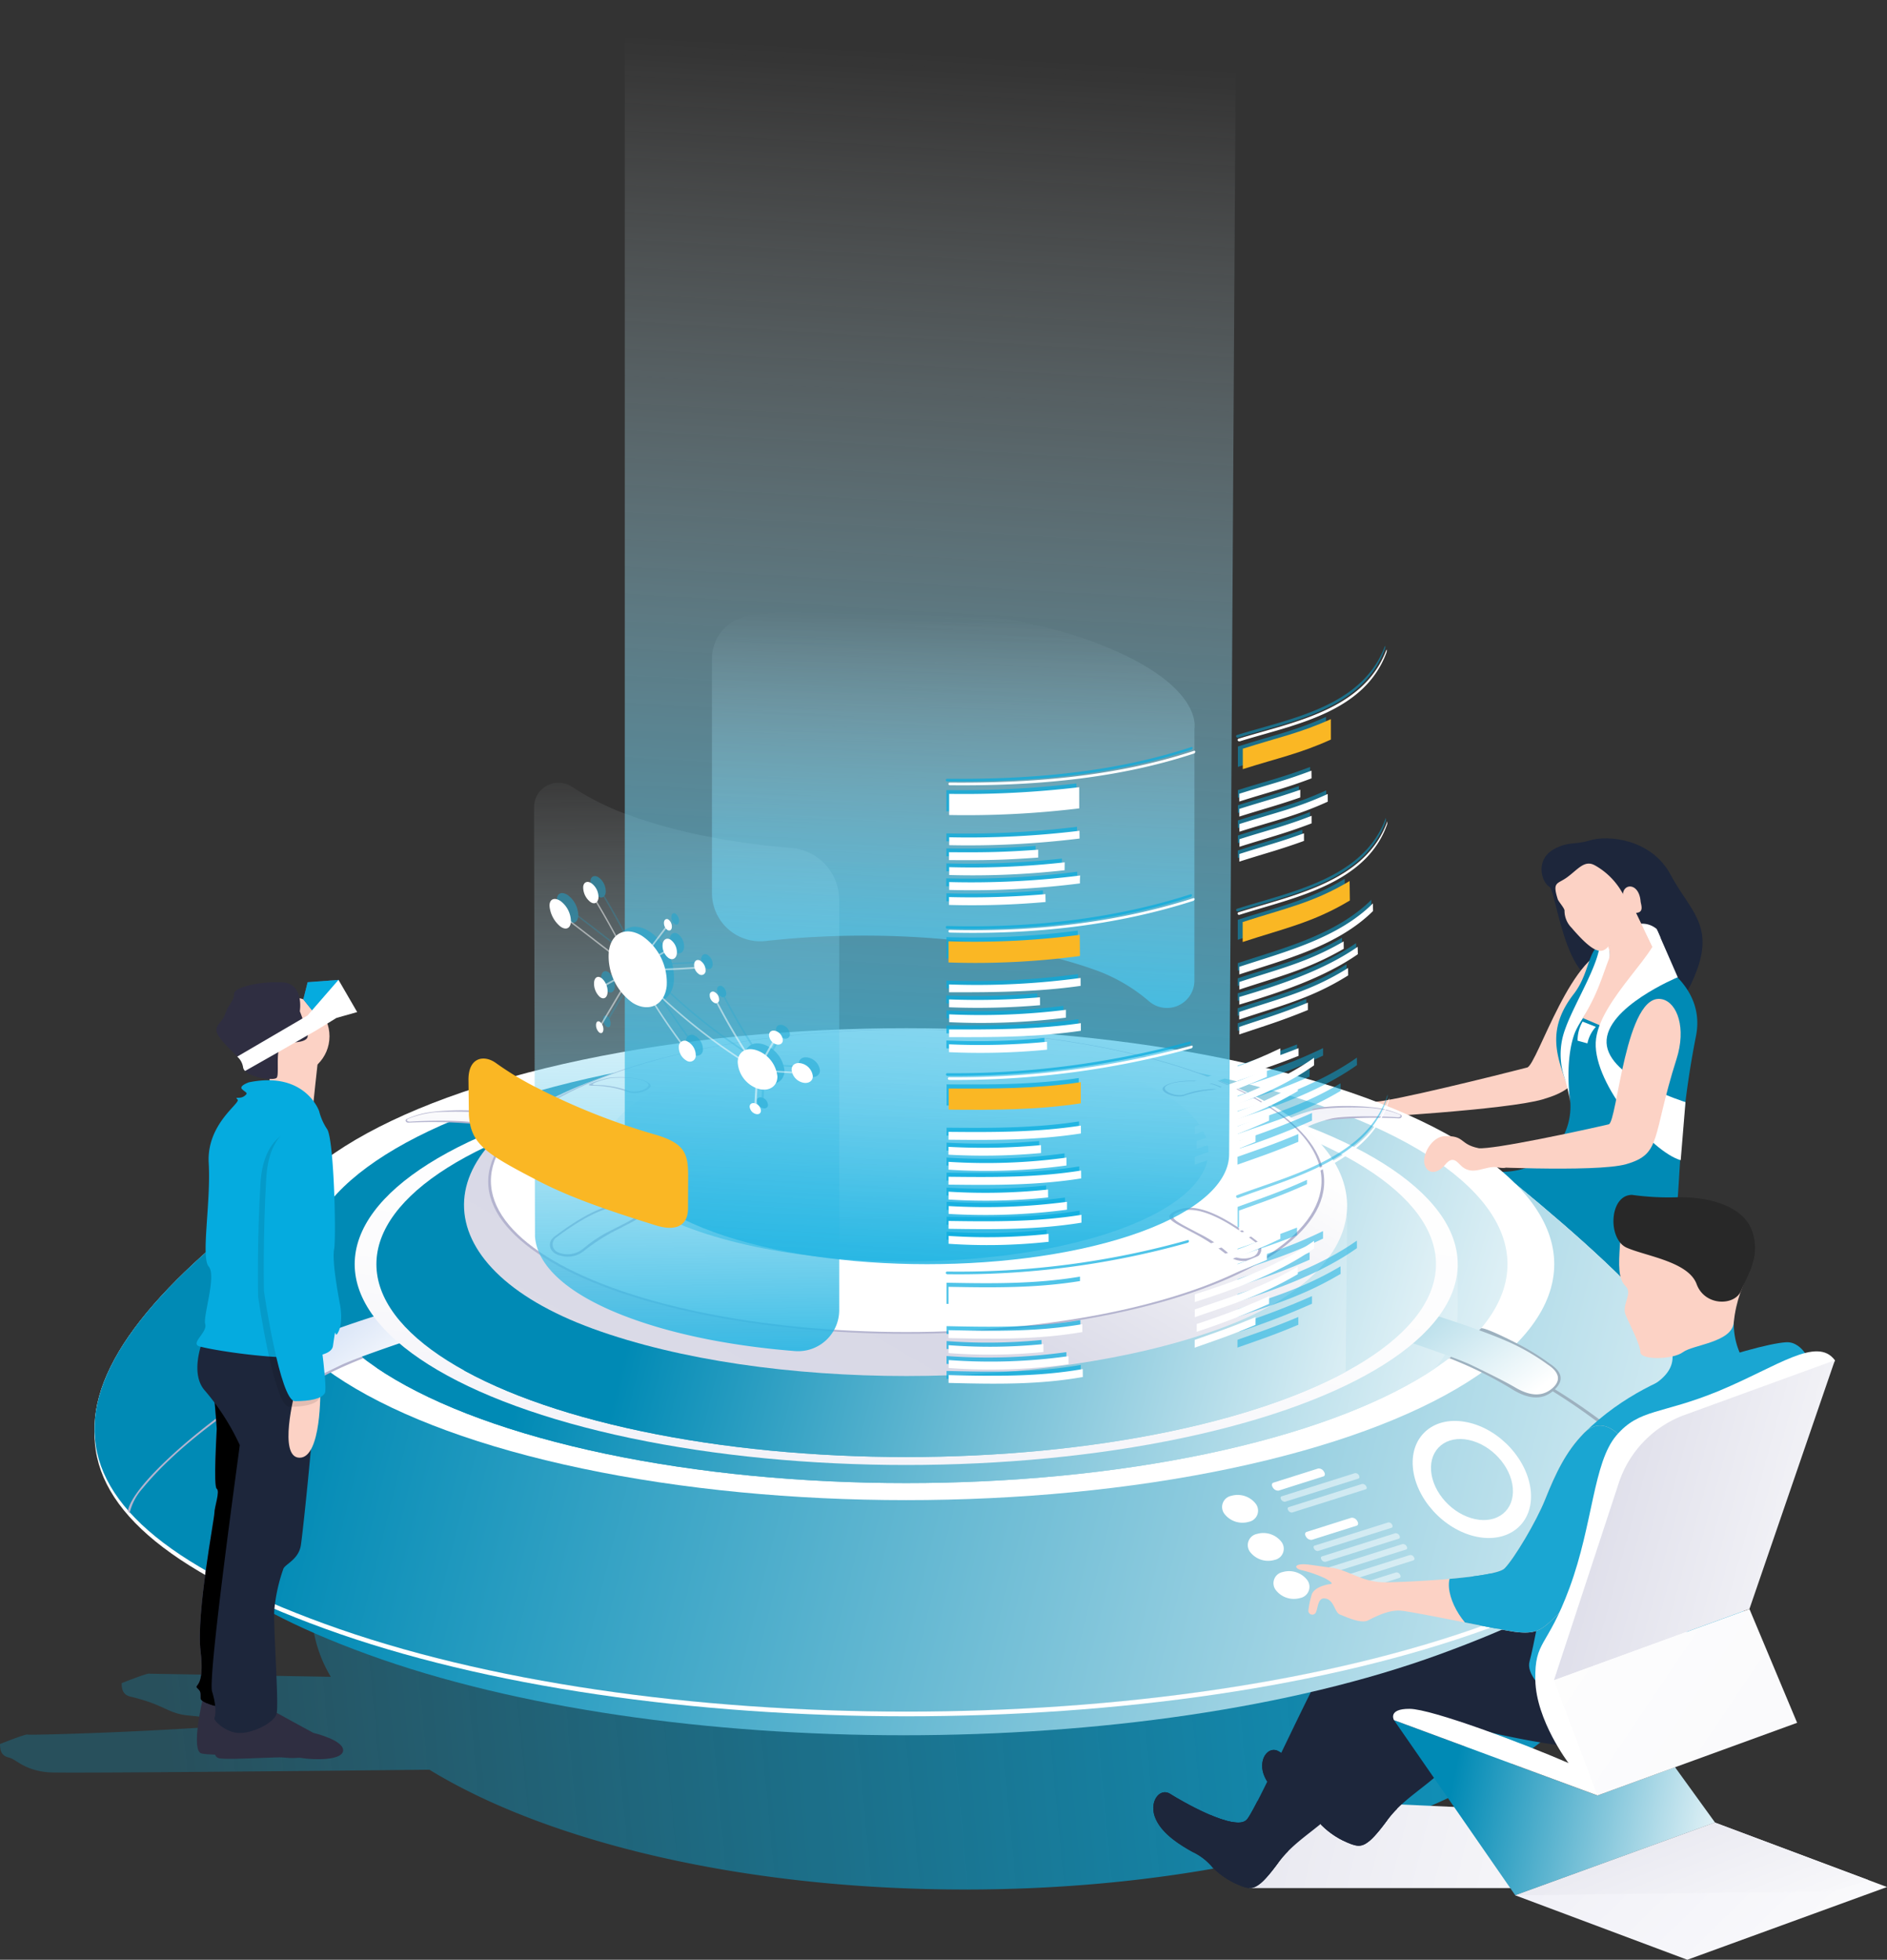 <svg xmlns="http://www.w3.org/2000/svg" xmlns:xlink="http://www.w3.org/1999/xlink" width="358.12" height="371.826" viewBox="0 0 358.12 371.826">
  <rect x="0" y="0" width="358.12" height="371.826" fill="#333333" stroke="none"/>
  <defs>
    <linearGradient id="linear-gradient" x1="0.154" y1="0.625" x2="1.101" y2="0.726" gradientUnits="objectBoundingBox">
      <stop offset="0" stop-color="#008ab5"/>
      <stop offset="1" stop-color="#fff"/>
    </linearGradient>
    <linearGradient id="linear-gradient-3" x1="1.265" y1="0.608" x2="0.096" y2="0.647" gradientUnits="objectBoundingBox">
      <stop offset="0" stop-color="#3572d4"/>
      <stop offset="0" stop-color="#05abdf"/>
      <stop offset="1" stop-color="#05abdf" stop-opacity="0.239"/>
    </linearGradient>
    <linearGradient id="linear-gradient-4" x1="1.753" y1="0.625" x2="-3.267" y2="0.238" gradientUnits="objectBoundingBox">
      <stop offset="0" stop-color="#fff"/>
      <stop offset="0.31" stop-color="#ebebf2"/>
      <stop offset="0.96" stop-color="#b8b8d1"/>
      <stop offset="1" stop-color="#b4b4cf"/>
    </linearGradient>
    <linearGradient id="linear-gradient-5" x1="0.105" y1="0.347" x2="0.807" y2="0.66" gradientUnits="objectBoundingBox">
      <stop offset="0" stop-color="#79d0f1"/>
      <stop offset="0.16" stop-color="#75b4f1"/>
      <stop offset="0.39" stop-color="#7195f0"/>
      <stop offset="0.61" stop-color="#6e7ef0"/>
      <stop offset="0.82" stop-color="#6d71f0"/>
      <stop offset="1" stop-color="#6c6cf0"/>
    </linearGradient>
    <linearGradient id="linear-gradient-6" x1="0.047" y1="0.441" x2="1.129" y2="0.581" xlink:href="#linear-gradient-5"/>
    <clipPath id="clip-path">
      <path id="Path_7679" data-name="Path 7679" d="M392.379,393.971c-11.414,4.588-23.614-2.246-26.767-3.313s-4.315,7.556-9.946,14.855-10.949,8.96-14.759,14.117-4.861,5.2-6.8,4.532a15.794,15.794,0,0,1-5.7-3.65,10.988,10.988,0,0,0-3.81-2.928c-2.166-1.219-5.615-3.273-6.93-6.176-1.476-3.208.69-6.1,2.727-4.813s12.489,7.379,14.6,4.813,13.6-28.491,16.147-31.395,5.294-6.954,9.625-6.369,30.905,2.679,34.876,2.679S392.379,393.971,392.379,393.971Z" transform="translate(-317.184 -373.589)" fill="#1d263b"/>
    </clipPath>
    <linearGradient id="linear-gradient-7" x1="1.335" y1="0.814" x2="-0.492" y2="0.126" gradientUnits="objectBoundingBox">
      <stop offset="0" stop-color="#fefefe"/>
      <stop offset="0.94" stop-color="#ececf5"/>
    </linearGradient>
    <clipPath id="clip-path-2">
      <path id="Path_7684" data-name="Path 7684" d="M385.733,406.813c-11.414,4.588-42.769-5.053-45.921-6.12s-4.307,7.556-9.946,14.855-10.949,8.96-14.719,14.093-4.869,5.2-6.8,4.532a15.9,15.9,0,0,1-5.7-3.65,11.014,11.014,0,0,0-3.818-2.928c-2.166-1.219-5.615-3.273-6.922-6.176-1.476-3.208.69-6.1,2.727-4.813s12.481,7.379,14.582,4.813,13.636-28.5,16.147-31.4,5.31-6.946,9.625-6.361,46.819.586,50.774.586-.048,22.572-.048,22.572Z" transform="translate(-291.424 -383.599)" fill="#1d263b"/>
    </clipPath>
    <linearGradient id="linear-gradient-10" x1="0.777" y1="0.622" x2="0.034" y2="0.313" gradientUnits="objectBoundingBox">
      <stop offset="0" stop-color="#ececf5"/>
      <stop offset="0.11" stop-color="#f2f2f8"/>
      <stop offset="0.38" stop-color="#fcfcfd"/>
      <stop offset="0.73" stop-color="#fff"/>
      <stop offset="0.86" stop-color="#fafafd"/>
      <stop offset="0.99" stop-color="#ededf5"/>
      <stop offset="1" stop-color="#ececf5"/>
    </linearGradient>
    <radialGradient id="radial-gradient" cx="0.69" cy="-2.081" r="3.28" gradientTransform="translate(0.293) scale(0.415 1)" gradientUnits="objectBoundingBox">
      <stop offset="0.81" stop-color="#fff"/>
      <stop offset="0.89" stop-color="#fdfdfe"/>
      <stop offset="0.92" stop-color="#f6f6f9"/>
      <stop offset="0.94" stop-color="#ebebf2"/>
      <stop offset="0.96" stop-color="#dadae7"/>
      <stop offset="0.97" stop-color="#c4c4d9"/>
      <stop offset="0.98" stop-color="#b4b4cf"/>
    </radialGradient>
    <clipPath id="clip-path-3">
      <ellipse id="Ellipse_327" data-name="Ellipse 327" cx="114.117" cy="41.533" rx="114.117" ry="41.533" fill="url(#linear-gradient)"/>
    </clipPath>
    <linearGradient id="linear-gradient-14" x1="-2.422" y1="-0.922" x2="0.692" y2="1.161" gradientUnits="objectBoundingBox">
      <stop offset="0" stop-color="#3572d4"/>
      <stop offset="1" stop-color="#fff"/>
    </linearGradient>
    <linearGradient id="linear-gradient-15" x1="-0.724" y1="7.236" x2="3.309" y2="-14.973" xlink:href="#linear-gradient-10"/>
    <linearGradient id="linear-gradient-16" x1="-3.195" y1="20.932" x2="0.84" y2="-1.384" xlink:href="#linear-gradient-10"/>
    <linearGradient id="linear-gradient-17" x1="-2.422" y1="-0.922" x2="0.692" y2="1.161" xlink:href="#linear-gradient"/>
    <linearGradient id="linear-gradient-18" x1="0.292" y1="1.169" x2="0.756" y2="-0.324" xlink:href="#linear-gradient-10"/>
    <clipPath id="clip-path-4">
      <ellipse id="Ellipse_330" data-name="Ellipse 330" cx="100.545" cy="36.592" rx="100.545" ry="36.592" fill="url(#linear-gradient)"/>
    </clipPath>
    <linearGradient id="linear-gradient-21" x1="0.83" y1="0.281" x2="-0.152" y2="0.937" gradientUnits="objectBoundingBox">
      <stop offset="0" stop-color="#fefefe"/>
      <stop offset="0.46" stop-color="#d8d8e6"/>
      <stop offset="0.71" stop-color="#dadae7"/>
      <stop offset="0.84" stop-color="#e2e2ec"/>
      <stop offset="0.93" stop-color="#efeff4"/>
      <stop offset="1" stop-color="#fff"/>
    </linearGradient>
    <linearGradient id="linear-gradient-22" x1="0.711" y1="1.141" x2="0.742" y2="0.046" gradientUnits="objectBoundingBox">
      <stop offset="0" stop-color="#05abdf"/>
      <stop offset="1" stop-color="#fff" stop-opacity="0"/>
    </linearGradient>
    <linearGradient id="linear-gradient-24" x1="0.711" y1="1.141" x2="0.702" y2="-0.052" xlink:href="#linear-gradient-22"/>
    <linearGradient id="linear-gradient-27" x1="16.3" x2="1.101" y2="0.726" gradientUnits="objectBoundingBox">
      <stop offset="0" stop-color="#3572d4"/>
      <stop offset="0.07" stop-color="#3572d4"/>
      <stop offset="0.27" stop-color="#3572d4"/>
      <stop offset="0.47" stop-color="#3572d4"/>
      <stop offset="0.84" stop-color="#fff"/>
      <stop offset="0.845" stop-color="#fff"/>
      <stop offset="1" stop-color="#fff"/>
    </linearGradient>
    <clipPath id="clip-path-5">
      <path id="Path_7813" data-name="Path 7813" d="M379.87,339.049c-3.433,3.449-5.422,7.684-7.4,12.625-1.685,4.211-5.912,11.27-7.7,13.058s-18.128,2.591-22.6,2.631-6.954-2.366-10.347-2.783-4.893-.8-5.968-.578-.586.8.241,1.019a22.778,22.778,0,0,1,4.644,1.6c.882.481,1.6,1,1.027,1.067-1.3.16-3.289.8-3.61,2.085a16.913,16.913,0,0,0-.618,3,.754.754,0,0,0,1.484.16c.4-.963.345-2.855,1.9-2.462s1.6,2.631,2.631,3.016,3.93,1.8,5.326,1.1,3.826-2.005,6.144-1.845,18.713,3.609,21.657,4.011c3.962.521,5.133-.321,7.46-2.591,2.487-2.406,14.855-16.147,17.3-19.941s-5.021-21.713-11.566-15.176Z" transform="translate(-325.23 -337.628)" fill="#f0d2d3"/>
    </clipPath>
    <linearGradient id="linear-gradient-40" x1="1.253" y1="0.733" x2="-1.48" y2="-0.112" gradientUnits="objectBoundingBox">
      <stop offset="0" stop-color="#fefefe"/>
      <stop offset="0.94" stop-color="#b4b4cf"/>
    </linearGradient>
    <linearGradient id="linear-gradient-41" x1="-0.254" y1="0.115" x2="4.857" y2="2.756" xlink:href="#linear-gradient-7"/>
    <linearGradient id="linear-gradient-42" x1="1.38" y1="1.079" x2="-2.106" y2="-0.762" xlink:href="#linear-gradient-4"/>
  </defs>
  <g id="servImg06" transform="translate(-17.509 -0.339)">
    <path id="Path_7662" data-name="Path 7662" d="M201.713,314.7c-68.5,0-124.039,23.823-124.039,53.18a25.531,25.531,0,0,0,3.658,12.874l-34.411-.586c-.209-.241-5.278,1.789-5.278,1.789,0,1.235.265,2.222,1.684,2.567,6.577,1.548,6.994,3.208,11.045,3.577.987.08,6.521.7,13.732,1.476-21.513,1.765-44.18,2.27-44.277,2.142-.217-.241-5.278,1.789-5.278,1.789,0,1.235.265,2.246,1.684,2.567s2.912,2.462,7.62,2.807c2.9.2,50.894-.273,72.19-.5,22.459,13.74,59.6,22.732,101.684,22.732,68.5,0,124.039-23.823,124.039-53.212s-55.546-53.18-124.047-53.18Z" transform="translate(-1.041 -62.275)" fill="url(#linear-gradient-3)"/>
    <path id="Path_7663" data-name="Path 7663" d="M316.7,442.936h52.338L359.012,427.7l-28.876-1.315L316.7,442.936Z" transform="translate(-62.15 -84.375)" fill="url(#linear-gradient-4)"/>
    <path id="Path_7664" data-name="Path 7664" d="M410.391,205.6c-3.609-6.738-11.807-7.564-15.336-6.481-2.864.882-3.81.16-6.5,1.5-4.011,2.005-2.663,6.417-1.139,7.3s4.171,29.3,15.946,12.032c.16-.225,6.072,20.342,12.1,3.609,3.064-8.583-1.524-11.294-5.069-17.967Z" transform="translate(-75.846 -39.325)" fill="#1d263b"/>
    <path id="Path_7665" data-name="Path 7665" d="M391.35,224.926c-7.861-.706-14.655,21.954-16.564,22.459-5.679,1.476-25.668,6.417-28.876,6.5,0,0,.361.882-2.47,3.08,0,0,27.553-1.54,34.33-3.545,8.077-2.406,6.1-4.749,13.155-17.887,2.759-5.174,3.561-10.315.417-10.588Z" transform="translate(-67.442 -44.507)" fill="#fcd2c5"/>
    <g id="Group_2421" data-name="Group 2421" transform="translate(249.126 175.587)">
      <path id="Path_7666" data-name="Path 7666" d="M358.019,277.919c-11.037,0-23.261-.7-27.232-.056-2.759.449-3.786,6.064-4.572,7.5-1.4,2.567-10.933,38.325-14.6,40.555s-5.775,4.011-3.112,4.813c2.2.682,4.572,1.267,6.609-.8a30.4,30.4,0,0,1,5.615-4.644c2.791-1.845,0-6.417.6-7.668s12.176-14.558,12.385-18.657c.273-5.406,5.567-10.042,24.248-10.7,17.27-.521.048-10.347.048-10.347Z" transform="translate(-307.308 -230.518)" fill="url(#linear-gradient-5)"/>
      <path id="Path_7667" data-name="Path 7667" d="M355.416,281.191c-14.438.321-12.457-.273-15.288,2.214-2.206,1.925-2.615,4.107-1.548,8.5s4.813,36.256,4.949,38.822-1.091,3.89-2.968,5.936a38.382,38.382,0,0,1-8.607,5.559c-4.372,1.925,1.644,4.235,5.711,4.011s6.337-3.208,7.684-3.93c4.6-2.406,5.8-2.607,4.893-6.064-.626-2.406-.7-9.176-.321-14.542s1.725-11.117,2.166-16.427-2.222-9.417-1.8-10.772,2.839-1.147,7.524.682c5.085,1.973,17.759,3.69,22.876,2.775s6.417-3.417,7.379-8.663l-5.615-8.342c-5.759.04-14.919-.032-27.047.241Z" transform="translate(-311.884 -231.183)" fill="url(#linear-gradient-6)"/>
      <path id="Path_7668" data-name="Path 7668" d="M409.776,219.92a4.2,4.2,0,0,0-3.056-1l2.487,5.134,1.251-2.583Z" transform="translate(-326.98 -218.905)" fill="#fff"/>
    </g>
    <path id="Path_7669" data-name="Path 7669" d="M395.557,223.559c-5.855-1.235-4.187,4.636-8.077,9.625-4.861,6.3-3.433,11.125-1.444,16.6,3.208,8.823-3.024,17.037-12.032,17.085-7.8.048-8.7-.866-10.885.273a98.323,98.323,0,0,1,14.286,6.321c5.855,3.4,8.759,13.219,15.77,13.026,3.072-.08,7.059,1.043,11.173-4.171,4.668-5.936,1.5-16.524,6.369-41.229,2.126-10.724-9.994-16.387-15.16-17.518Z" transform="translate(-71.336 -44.206)" fill="#008ab5"/>
    <path id="Path_7670" data-name="Path 7670" d="M397.809,221.9c.8,3.794-4.684,12.152-6.513,17.366a13.7,13.7,0,0,0-.144,9.192,33.481,33.481,0,0,1,1.131,4.909s-1.147-7.355.642-12.834c.8-2.543,3.545-5.535,4.909-8.879s2.47-4.765,1.668-8.823-1.684-.93-1.684-.93Z" transform="translate(-76.74 -43.682)" fill="#fff"/>
    <g id="Group_2422" data-name="Group 2422" transform="translate(312.705 164.189)">
      <path id="Path_7671" data-name="Path 7671" d="M396.628,205c-1.941-1.043-3.208.85-5.254,2.326-1.789,1.3-2.807.762-1.733,4.131.144.441,1.2,1.6,1.283,2.118a4.58,4.58,0,0,0,1.34,3.3c4.251,4.973,5.735,4.973,6.938,3.577,0,0,6.818-3.658,4.949-7.018,1.412.8-1.789-4.331-1.6-1.861A13.566,13.566,0,0,0,396.636,205Z" transform="translate(-389.202 -204.696)" fill="#fcd2c5"/>
      <path id="Path_7672" data-name="Path 7672" d="M413.686,227.372c-3.465-1.989-3.417-2.968-7.9-12.256,1.6-.08.906-1.6.858-2.182-.321-3.714-3.529-3.449-3.353-1,1.444,6.04.257,6.417-2.807,9.625a3.256,3.256,0,0,1,0,2.679c-1.42,3.85-2.142,6.417-4.813,10.829l3.345,1.42s4.652-8.486,14.679-9.12Z" transform="translate(-390.482 -205.768)" fill="#fcd2c5"/>
    </g>
    <path id="Path_7673" data-name="Path 7673" d="M410.3,220.17c1.909,3.289-11.23,13.443-11.566,21.537S409.43,262.5,414.861,264.03l.906-11.021s-14.679-4.492-14.975-11.23S414.3,229.322,414.3,229.322Z" transform="translate(-78.383 -43.569)" fill="#fff"/>
    <path id="Path_7674" data-name="Path 7674" d="M405.451,236.779c-7-1.733-8.567,23.342-10.2,23.718-4.813,1.123-21.858,4.813-24.729,4.532,0,0,.417,1.1-1.829,3.409,0,0,24.1,1.259,29.855-.377,6.85-1.957,4.813-5.005,9.577-19.957,1.877-5.888.136-10.628-2.671-11.326Z" transform="translate(-72.438 -46.838)" fill="#fcd2c5"/>
    <path id="Path_7675" data-name="Path 7675" d="M395.394,242.07a7.082,7.082,0,0,0-.954,3.618l1.869.513a6.65,6.65,0,0,1,1.6-3.136Z" transform="translate(-77.534 -47.902)" fill="#fff"/>
    <path id="Path_7676" data-name="Path 7676" d="M395.009,393.971c-11.414,4.588-23.614-2.246-26.767-3.313s-4.315,7.556-9.946,14.855-10.949,8.96-14.759,14.117-4.861,5.2-6.8,4.532a15.794,15.794,0,0,1-5.695-3.65,10.989,10.989,0,0,0-3.81-2.928c-2.166-1.219-5.615-3.273-6.93-6.176-1.476-3.208.69-6.1,2.727-4.813s12.489,7.379,14.6,4.813,13.6-28.491,16.147-31.395,5.294-6.954,9.625-6.369,30.922,2.671,34.892,2.671-3.265,17.647-3.265,17.647Z" transform="translate(-62.766 -73.928)" fill="#1d263b"/>
    <g id="Group_2423" data-name="Group 2423" transform="translate(257.047 299.661)" clip-path="url(#clip-path)">
      <path id="Path_7677" data-name="Path 7677" d="M343,411c-1.059,4.917-2.406,12.232,5.743,13.981l-2.727,5.968s-12.088.4-12.208-1.324-.537-11.679-.537-11.679l5.262-3.417c.241-.08,4.46-3.529,4.46-3.529Z" transform="translate(-322.477 -380.992)" fill="#1d263b"/>
      <path id="Path_7678" data-name="Path 7678" d="M336.965,416.958c1.219,1.444-3.048,2.342-4.2,4.893a4.189,4.189,0,0,0,2.527,5.615c2.085.465,6.553-1.34,7.46-.433s-5,7.676-5,7.676l-16.411-5.968s-5.671-11.446-5.39-11.775,5.39-5.936,5.39-5.936Z" transform="translate(-319.049 -380.998)" fill="#1d263b"/>
    </g>
    <path id="Path_7680" data-name="Path 7680" d="M412.346,457.561,379.7,445.336l37.9-13.8,32.646,12.224-37.892,13.8Z" transform="translate(-74.617 -85.396)" fill="url(#linear-gradient-7)"/>
    <path id="Path_7681" data-name="Path 7681" d="M388.365,406.813c-11.414,4.588-42.769-5.053-45.921-6.12s-4.307,7.556-9.946,14.855-10.933,8.96-14.711,14.093-4.869,5.2-6.8,4.532a15.9,15.9,0,0,1-5.7-3.65,11.013,11.013,0,0,0-3.818-2.928c-2.166-1.219-5.615-3.273-6.922-6.176-1.476-3.208.69-6.1,2.727-4.813s12.481,7.379,14.582,4.813,13.636-28.5,16.147-31.4,5.31-6.946,9.625-6.361,46.819.586,50.774.586-.048,22.572-.048,22.572Z" transform="translate(-57.671 -75.909)" fill="#1d263b"/>
    <g id="Group_2424" data-name="Group 2424" transform="translate(236.385 307.69)" clip-path="url(#clip-path-2)">
      <path id="Path_7682" data-name="Path 7682" d="M317.234,421.05c-1.043,4.917-2.406,12.24,5.751,13.981l-2.727,5.976s-12.08.4-12.208-1.332S307.52,428,307.52,428l5.262-3.425C313.022,424.5,317.234,421.05,317.234,421.05Z" transform="translate(-296.718 -391.01)" fill="#1d263b"/>
      <path id="Path_7683" data-name="Path 7683" d="M311.181,426.984c1.2,1.444-3.048,2.35-4.2,4.893a4.194,4.194,0,0,0,2.527,5.615c2.086.465,6.561-1.348,7.46-.433s-5.005,7.676-5.005,7.676l-16.4-5.968s-5.671-11.446-5.4-11.791,5.4-5.936,5.4-5.936Z" transform="translate(-293.281 -391.008)" fill="#1d263b"/>
    </g>
    <path id="Path_7685" data-name="Path 7685" d="M374.021,440.54,351,407.3l38.606,14.294,14.727-5.374,7.6,10.508-37.9,13.8Z" transform="translate(-68.938 -80.599)" fill="url(#linear-gradient)"/>
    <path id="Path_7734" data-name="Path 7734" d="M303.819,289.647c-37.8-31.042-161.915-36.36-209.753-3.016-49.009,34.154-54.544,59.4,1.6,79.834s147.188,20.438,203.312,0,51.014-38.927,4.829-76.818Z" transform="translate(-8.337 -52.221)" fill="url(#linear-gradient)"/>
    <path id="Path_7735" data-name="Path 7735" d="M313.284,274.762c-41.044-33.689-175.823-39.48-227.752-3.289C32.32,308.579,26.264,336,87.225,358.174s159.813,22.194,220.766,0,55.426-42.231,5.294-83.42Z" transform="translate(-8.097 -48.839)" fill="#fff"/>
    <g id="Group_2443" data-name="Group 2443" transform="translate(35.449 197.066)">
      <path id="Path_7736" data-name="Path 7736" d="M310.654,273.664C269.586,239.976,134.831,234.2,82.9,270.392c-53.212,37.09-59.276,64.49,1.7,86.684s159.813,22.2,220.766,0,55.426-42.231,5.294-83.42Z" transform="translate(-40.916 -245.689)" opacity="0.6" fill="url(#linear-gradient-10)"/>
      <path id="Path_7737" data-name="Path 7737" d="M310.654,273.664C269.586,239.976,134.831,234.2,82.9,270.392c-53.212,37.09-59.276,64.49,1.7,86.684s159.813,22.2,220.766,0,55.426-42.231,5.294-83.42Z" transform="translate(-40.916 -245.689)" fill="url(#radial-gradient)"/>
      <path id="Path_7738" data-name="Path 7738" d="M310.654,273.642c-41.044-33.689-175.823-39.48-227.752-3.289-53.212,37.09-59.276,64.49,1.7,86.693s159.813,22.194,220.766,0,55.426-42.239,5.294-83.42Z" transform="translate(-40.916 -245.683)" fill="url(#linear-gradient)"/>
    </g>
    <ellipse id="Ellipse_325" data-name="Ellipse 325" cx="122.988" cy="44.766" rx="122.988" ry="44.766" transform="translate(66.502 195.427)" fill="#fff"/>
    <ellipse id="Ellipse_326" data-name="Ellipse 326" cx="114.117" cy="41.533" rx="114.117" ry="41.533" transform="translate(75.373 198.66)" fill="url(#linear-gradient)"/>
    <g id="Mask_Group_2444" data-name="Mask Group 2444" transform="translate(75.381 198.66)" clip-path="url(#clip-path-3)">
      <path id="Path_7739" data-name="Path 7739" d="M311.814,301.248v-8.984H308.87c-4.363-6.577-13.636-12.834-27.729-17.967-40.908-14.879-107.162-14.879-148.022,0C119,279.43,109.753,285.687,105.4,292.264H102.47v8.96c0,9.746,10.235,19.491,30.673,26.935,40.908,14.879,107.162,14.887,148.022,0,20.053-7.3,30.272-16.844,30.641-26.406h0Z" transform="translate(-93.029 -250.731)" fill="url(#linear-gradient)"/>
    </g>
    <path id="Path_7740" data-name="Path 7740" d="M118.753,265.792a89.212,89.212,0,0,0-14.077-.4c-.5,0-.682-.465-.369-.674a16.769,16.769,0,0,1,5.238-1.4c2.727-.321,8.238-.513,11.655.345ZM90.022,304.4s-.618,0-6.738,2.864a30.806,30.806,0,0,0-6.265,3.874c-2.326,1.524-2.783,3.128-.987,4.877-12.409,8.045-23.9,18.625-24.593,23.069l.321.417a10.5,10.5,0,0,1,2.487-4.732c6.216-7.636,16.443-14.855,22.2-18.408l.064.056c2.246,1.821,5,1.243,7.813-.561a75.106,75.106,0,0,1,8.976-4.6c3.93-1.684,2.9-1.107,2.9-1.107Z" transform="translate(-9.659 -52.052)" fill="#b4b4cf"/>
    <g id="Group_2445" data-name="Group 2445" transform="translate(65.806 211.254)">
      <path id="Path_7741" data-name="Path 7741" d="M80.694,320.717c-2.278,1.484-2.679,3.208-.457,4.813,1.965,1.4,4.251.922,6.609-.457s6.417-3.337,8.366-4.275c3.385-1.6,14.093-5.134,14.093-5.134l-4.925-5.013s-12.433,3.746-18.032,6.609a40.521,40.521,0,0,0-5.655,3.457Z" transform="translate(-78.762 -272.727)" fill="url(#linear-gradient-14)"/>
      <path id="Path_7742" data-name="Path 7742" d="M131.635,263.956c-2.759-.682-8.438-.642-11.149-.5a18.824,18.824,0,0,0-5.286,1.211c-.7.321-.273.626.241.594,3.5-.241,10.347-.3,12.609.265,5.39,1.364,6.658,2.968,6.658,2.968l4.219-1.6a33.017,33.017,0,0,0-7.3-2.928Z" transform="translate(-85.9 -263.372)" fill="url(#linear-gradient-15)"/>
    </g>
    <path id="Path_7743" data-name="Path 7743" d="M334.026,264.78a87.336,87.336,0,0,1,14.077-.4c.5,0,.682-.481.369-.682a16.77,16.77,0,0,0-5.238-1.4c-2.727-.321-8.238-.513-11.655.345Z" transform="translate(-65.095 -51.85)" fill="#b4b4cf"/>
    <path id="Path_7744" data-name="Path 7744" d="M327.2,262.956c2.759-.682,8.438-.642,11.149-.5a18.826,18.826,0,0,1,5.286,1.187c.7.321.265.642-.241.594-3.5-.241-10.347-.3-12.617.265-5.374,1.364-6.642,2.968-6.642,2.968l-4.219-1.6a33.255,33.255,0,0,1,7.3-2.912Z" transform="translate(-60.678 -51.92)" fill="url(#linear-gradient-16)"/>
    <path id="Path_7745" data-name="Path 7745" d="M370.1,314.6s.529-.321,6.738,2.855a44.841,44.841,0,0,1,6.257,3.85c2.326,1.524,2.783,3.128.987,4.877,13.516,8.342,23.566,18.192,25.307,24.112l-.441.377a21.142,21.142,0,0,0-3.273-5.823c-6.216-7.636-16.243-14.743-22-18.288l-.08.056c-2.246,1.821-5,1.243-7.813-.562a75.1,75.1,0,0,0-8.887-4.6c-3.93-1.684-2.888-1.1-2.888-1.1Z" transform="translate(-71.485 -62.253)" fill="#9db1bf"/>
    <path id="Path_7746" data-name="Path 7746" d="M377.7,320.717c2.278,1.484,2.679,3.208.457,4.813-1.965,1.4-4.251.922-6.609-.457s-6.417-3.337-8.366-4.275c-3.385-1.6-14.093-5.134-14.093-5.134l4.925-5.013s12.433,3.746,18.032,6.609a40.527,40.527,0,0,1,5.655,3.457Z" transform="translate(-66.45 -61.473)" fill="url(#linear-gradient-17)"/>
    <ellipse id="Ellipse_328" data-name="Ellipse 328" cx="104.668" cy="38.1" rx="104.668" ry="38.1" transform="translate(84.822 202.093)" fill="url(#linear-gradient-18)"/>
    <ellipse id="Ellipse_329" data-name="Ellipse 329" cx="100.545" cy="36.592" rx="100.545" ry="36.592" transform="translate(88.945 203.601)" fill="url(#linear-gradient)"/>
    <g id="Group_2446" data-name="Group 2446" transform="translate(88.953 203.601)" clip-path="url(#clip-path-4)">
      <path id="Path_7747" data-name="Path 7747" d="M130.96,289.1V324.5l158.851,35.365,8.31-25.892.449-45.985L130.96,289.1Z" transform="translate(-114.348 -260.59)" fill="url(#linear-gradient)"/>
    </g>
    <path id="Path_7748" data-name="Path 7748" d="M270.907,253.494c-32.831-11.952-85.024-11.743-117.831.2s-33.087,35.213-.241,47.164,86.067,11.952,118.889,0,32-35.413-.8-47.365Z" transform="translate(-22.766 -48.409)" fill="url(#linear-gradient-21)"/>
    <ellipse id="Ellipse_331" data-name="Ellipse 331" cx="79.329" cy="28.876" rx="79.329" ry="28.876" transform="translate(110.161 195.644)" fill="#b4b4cf"/>
    <ellipse id="Ellipse_332" data-name="Ellipse 332" cx="78.816" cy="28.684" rx="78.816" ry="28.684" transform="translate(110.675 195.7)" fill="#fff"/>
    <path id="Path_7749" data-name="Path 7749" d="M153.03,294.951c-1.821-.521-2.35-2.406-.93-3.505,8.559-6.465,12.633-6.714,15.016-5.775,3.529,1.4,1.043,2.286-2.623,4.211a37.137,37.137,0,0,0-6.706,4.219,4.813,4.813,0,0,1-4.267.971Z" transform="translate(-29.418 -56.451)" fill="#b4b4cf"/>
    <path id="Path_7750" data-name="Path 7750" d="M152.951,294.478a1.6,1.6,0,0,1-.353-2.783c7.957-6,12.112-6.457,14.278-5.615,2.831,1.091.8,1.861-3.529,4.091a25.672,25.672,0,0,0-5.551,3.577,4.708,4.708,0,0,1-4.516.874Z" transform="translate(-29.547 -56.547)" fill="#fff"/>
    <path id="Path_7751" data-name="Path 7751" d="M161.063,256.829a20.561,20.561,0,0,1,6.956,1.212c1.875.7,5.027-.691,4.009-1.6s-3.906-1.428-7.363-1.163c-.85.064-5.775,1.468-3.61,1.556Z" transform="translate(-31.243 -50.501)" fill="#b4b4cf"/>
    <path id="Path_7752" data-name="Path 7752" d="M161.944,256.726a18.289,18.289,0,0,1,6.256,1.083c1.684.642,4.524-.618,3.634-1.444s-3.794-1.2-6.9-.963c-.778.064-4.941,1.267-2.984,1.324Z" transform="translate(-31.425 -50.526)" fill="#fff"/>
    <path id="Path_7753" data-name="Path 7753" d="M313.529,295.953c1.829-.505,2.406-2.406.979-3.5-8.478-6.577-12.545-6.874-14.943-5.96-3.553,1.364-1.075,2.278,2.567,4.251a37.9,37.9,0,0,1,6.642,4.307,4.869,4.869,0,0,0,4.267,1.027Z" transform="translate(-58.418 -56.619)" fill="#b4b4cf"/>
    <path id="Path_7754" data-name="Path 7754" d="M313.894,295.48a1.6,1.6,0,0,0,.393-2.783c-7.885-6.1-12.032-6.609-14.221-5.791-2.84,1.059-.8,1.845,3.481,4.131a25.671,25.671,0,0,1,5.511,3.642,4.692,4.692,0,0,0,4.524.93Z" transform="translate(-58.599 -56.715)" fill="#fff"/>
    <path id="Path_7755" data-name="Path 7755" d="M307.424,257.753a20.559,20.559,0,0,0-6.962,1.123c-1.893.674-5.021-.754-4.011-1.66s3.93-1.364,7.379-1.059c.866.08,5.791,1.54,3.609,1.6Z" transform="translate(-58.105 -50.671)" fill="#b4b4cf"/>
    <path id="Path_7756" data-name="Path 7756" d="M306.838,257.641a18.242,18.242,0,0,0-6.273,1.011c-1.7.6-4.524-.682-3.61-1.5s3.81-1.147,6.914-.866c.818.064,4.941,1.3,2.968,1.364Z" transform="translate(-58.208 -50.696)" fill="#fff"/>
    <ellipse id="Ellipse_333" data-name="Ellipse 333" cx="57.359" cy="20.879" rx="57.359" ry="20.879" transform="translate(132.131 197.914)" fill="url(#linear-gradient-22)"/>
    <g id="Group_2447" data-name="Group 2447" transform="translate(118.864 111.464)">
      <path id="Path_7757" data-name="Path 7757" d="M260.185,150.963c-17.743-6.85-43.836-8.262-66.094-5.27A8.254,8.254,0,0,0,187,153.907V198.32a9.176,9.176,0,0,0,10.259,9.088c21.513-2.406,45.9-.537,62.926,5.663a32.285,32.285,0,0,1,9.77,5.783,5.206,5.206,0,0,0,8.607-3.938V167.11s1.893-8.318-18.368-16.139Z" transform="translate(-153.239 -140.001)" fill="url(#linear-gradient-22)"/>
      <path id="Path_7758" data-name="Path 7758" d="M202.815,207.746a9.866,9.866,0,0,0-9.072-9.8c-11.149-.922-21.769-2.968-30.48-6.12a50.123,50.123,0,0,1-11.133-5.478,4.636,4.636,0,0,0-7.219,3.85l.176,81.415c.353,5.671,6.417,11.31,18.336,15.625,8.823,3.208,19.636,5.262,30.994,6.16a7.8,7.8,0,0,0,8.406-7.756v-77.9Z" transform="translate(-144.91 -148.184)" fill="url(#linear-gradient-24)"/>
      <path id="Path_7759" data-name="Path 7759" d="M325.564,142.5c.9-3.128-2.751-4.684-4.893-2.551-4.7,4.676-12.208,9.064-22.515,12.834-11.583,4.211-35.1,7.267-50.453,8.92a16.323,16.323,0,0,0-14.582,16.227V283.373a14.246,14.246,0,0,0,15.786,14.165c15.352-1.676,37.972-4.684,49.25-8.823,17.687-6.417,27.111-14.743,28.307-23.173l-.9.1Z" transform="translate(-162.365 -138.963)" fill="url(#linear-gradient-24)"/>
    </g>
    <g id="Group_2448" data-name="Group 2448" transform="translate(252.095 122.903)" opacity="0.5">
      <path id="Path_7760" data-name="Path 7760" d="M330.717,170.546c-5.984,2.7-9.89,3.449-16.732,5.615V172.3c6.9-2.206,10.772-2.928,16.716-5.615l.016,3.874Zm3.585,30.545c-6.922,4.171-12.5,5.31-20.342,7.877v-3.786c7.909-2.567,13.411-3.642,20.293-7.781Zm-7.219,57.319c-5.615,2.551-8.823,3.594-13.155,5.166v-3.93c4.363-1.6,7.588-2.615,13.171-5.134v3.906Zm-13.091-87.8a.337.337,0,0,1-.329-.168c-.064-.136,0-.289.209-.345,10.211-3.152,23.566-5.334,27.962-16.708.048-.16.1-.217.12-.112a1.338,1.338,0,0,1-.056.473c-4.219,11.486-17.582,13.692-27.785,16.844A.321.321,0,0,1,313.993,170.611Zm-.024,32.967a.329.329,0,0,1-.3-.168.257.257,0,0,1,.192-.337c10.091-3.208,23.9-5.7,28.13-17.037,0-.144.08-.193.08-.1a1.532,1.532,0,0,1,0,.449c-4.011,11.446-17.887,13.941-27.962,17.165Zm-.04,54.367a.273.273,0,0,1-.265-.176.257.257,0,0,1,.168-.345c10.219-3.81,24.785-7.219,28.555-19.074v-.08a2.787,2.787,0,0,1,0,.441c-3.5,11.951-18.208,15.417-28.379,19.251Zm13.756-80.308c-5.2,1.965-8.262,2.663-13.7,4.4v-1.468c5.454-1.733,8.518-2.406,13.7-4.388Zm-2.126,3.626c-4.516,1.6-7.035,2.2-11.574,3.642v-1.46c4.548-1.444,7.059-2.069,11.574-3.634v1.444Zm5.182.818c-6.1,2.767-10.091,3.577-16.764,5.7v-1.46c6.69-2.126,10.684-2.936,16.764-5.7Zm-3.072,4.091c-5.254,2.021-8.358,2.751-13.692,4.452V189.18c5.358-1.709,8.446-2.406,13.692-4.444Zm-1.444,3.369c-4.813,1.749-7.524,2.406-12.256,3.93v-1.444c4.749-1.524,7.46-2.19,12.256-3.93Zm13.123,13.275c-6.738,6.658-16.74,9.2-25.387,12.032V213.4c8.639-2.856,18.649-5.374,25.363-12.032A9.553,9.553,0,0,0,339.348,202.816Zm-5.591,7.179c-6.954,4.011-12.393,5.27-19.812,7.74v-1.444c7.436-2.471,12.834-3.666,19.8-7.7l.016,1.4Zm2.687,1.011c-6.513,4.524-14.967,7.315-22.5,9.561v-1.444c7.516-2.23,15.962-5.005,22.459-9.521C336.436,210.163,336.436,210.444,336.444,211.005Zm-1.813,4.011c-7.107,4.46-13.026,5.8-20.695,8.39v-1.444c7.7-2.591,13.58-3.906,20.67-8.342v1.412Zm-7.668,6.6c-5.294,2.166-8.342,3.048-13.018,4.636v-1.444c4.7-1.6,7.74-2.454,13.026-4.612l-.008,1.428ZM325.2,230.28c-4.708,1.869-7.275,2.647-11.27,4.011v-1.46c4.011-1.388,6.577-2.166,11.278-4.011Zm4.949.658c-6.417,3.1-10.548,4.267-16.219,6.256v-1.46c5.7-1.981,9.842-3.128,16.219-6.216Zm-2.551,3.995c-5.615,2.462-8.919,3.449-13.676,5.117v-1.468c4.773-1.668,8.069-2.647,13.684-5.093Zm8.984-2.19c-6.577,4.676-15.024,7.756-22.66,10.187v-1.46c7.62-2.406,16.042-5.486,22.644-10.147l.016,1.42Zm-3.1,4.893c-7.219,4.267-12.834,5.8-19.556,8.182v-1.468c6.754-2.406,12.353-3.906,19.539-8.149l.016,1.444Zm-5.43,5.639a142.523,142.523,0,0,1-13.748,5.3V247.1a143.582,143.582,0,0,0,13.748-5.278Zm-2.591,4.011c-4.917,2.069-7.62,2.936-11.55,4.347v-1.484c3.946-1.412,6.642-2.27,11.55-4.331Zm-.265,17.727c-4.708,1.877-7.275,2.647-11.27,4.011v-1.444c4.011-1.388,6.577-2.166,11.278-4.011Zm4.949.642c-6.417,3.1-10.548,4.267-16.219,6.24V270.45c5.7-1.981,9.842-3.128,16.219-6.216Zm-2.551,4.011c-5.615,2.47-8.919,3.449-13.676,5.117v-1.42c4.773-1.668,8.069-2.647,13.684-5.093l-.008,1.4Zm8.984-2.2c-6.577,4.676-15.024,7.756-22.66,10.187v-1.468c7.62-2.406,16.042-5.478,22.644-10.139Zm-3.1,4.893c-7.219,4.267-12.834,5.8-19.556,8.182v-1.468c6.754-2.406,12.353-3.906,19.54-8.149l.016,1.428Zm-5.43,5.655a142.533,142.533,0,0,1-13.748,5.3V281.84a145.774,145.774,0,0,0,13.748-5.27Zm-2.591,3.995c-4.917,2.069-7.62,2.936-11.55,4.331v-1.476c3.946-1.412,6.641-2.27,11.55-4.331V282Z" transform="translate(-313.64 -153.224)" fill="#05abdf"/>
    </g>
    <path id="Path_7761" data-name="Path 7761" d="M331.948,174.4c-5.976,2.7-9.882,3.449-16.724,5.615v-3.874c6.9-2.206,10.772-2.928,16.716-5.615Zm3.594,30.536c-6.93,4.171-12.513,5.31-20.342,7.877v-3.786c7.909-2.567,13.419-3.65,20.293-7.78Z" transform="translate(-61.853 -33.746)" fill="#fab724"/>
    <g id="Group_2449" data-name="Group 2449" transform="translate(243.979 122.939)">
      <path id="Path_7762" data-name="Path 7762" d="M328.237,258.95c-5.615,2.551-8.823,3.594-13.155,5.166v-3.93c4.364-1.6,7.58-2.615,13.171-5.134l-.016,3.906Zm-13.074-87.8a.337.337,0,0,1-.329-.16c-.064-.136,0-.3.209-.353,10.211-3.152,23.566-5.334,27.954-16.708.056-.16.112-.217.128-.112a1.322,1.322,0,0,1-.056.473c-4.227,11.486-17.582,13.692-27.793,16.844Zm-.032,32.935a.321.321,0,0,1-.3-.168c-.064-.128,0-.281.192-.337,10.091-3.208,23.9-5.7,28.13-17.037,0-.144.08-.193.08-.1a1.9,1.9,0,0,1-.04.441c-4.011,11.446-17.887,13.941-27.962,17.165a.257.257,0,0,1-.112.024Zm-.04,54.383a.289.289,0,0,1-.265-.176.273.273,0,0,1,.168-.345c10.227-3.81,24.785-7.219,28.555-19.074v-.08a4.262,4.262,0,0,1,0,.441c-3.505,11.952-18.208,15.417-28.395,19.251Zm13.756-80.292c-5.2,1.965-8.262,2.663-13.716,4.4V181.1c5.454-1.733,8.5-2.406,13.7-4.388Zm-2.142,3.626c-4.516,1.564-7.035,2.19-11.574,3.634v-1.46c4.556-1.444,7.059-2.069,11.583-3.634Zm5.214.8c-6.1,2.767-10.107,3.577-16.764,5.7v-1.46c6.69-2.126,10.684-2.936,16.764-5.7l.008,1.444Zm-3.064,4.115c-5.262,2.005-8.358,2.743-13.692,4.444V189.72c5.35-1.708,8.446-2.406,13.692-4.436Zm-1.444,3.329c-4.813,1.749-7.54,2.406-12.272,3.93v-1.444c4.749-1.524,7.46-2.19,12.272-3.93Zm13.107,13.3c-6.722,6.658-16.732,9.2-25.387,12.032v-1.444c8.647-2.856,18.649-5.374,25.363-12.032Zm-5.567,7.171c-6.954,4.011-12.4,5.27-19.812,7.74v-1.444c7.444-2.471,12.834-3.666,19.8-7.7l.016,1.4Zm2.679,1.027c-6.521,4.524-14.975,7.315-22.5,9.561v-1.444c7.516-2.23,15.962-5.005,22.459-9.521C337.622,210.7,337.622,210.984,337.63,211.545Zm-1.821,4.011c-7.107,4.46-13.018,5.8-20.695,8.39V222.5c7.684-2.583,13.58-3.906,20.662-8.342l.024,1.412Zm-7.66,6.577c-5.294,2.166-8.342,3.048-13.026,4.636v-1.428c4.7-1.6,7.74-2.446,13.026-4.612Zm-1.765,8.695c-4.708,1.869-7.275,2.647-11.278,4.011v-1.46c4.011-1.38,6.577-2.166,11.27-4.011Z" transform="translate(-306.408 -153.098)" fill="#fff"/>
      <path id="Path_7763" data-name="Path 7763" d="M331.4,250.3c-6.417,3.1-10.556,4.267-16.227,6.256V255.1c5.7-1.981,9.842-3.128,16.227-6.216Z" transform="translate(-314.881 -172.586)" fill="#fff"/>
      <path id="Path_7764" data-name="Path 7764" d="M328.84,254.746c-5.615,2.463-8.928,3.449-13.636,5.118V258.4c4.773-1.668,8.069-2.647,13.636-5.093Zm8.968-2.2c-6.577,4.676-15.016,7.756-22.652,10.187v-1.468c7.62-2.406,16.042-5.486,22.636-10.147v1.42Zm-3.1,4.893c-7.219,4.267-12.834,5.8-19.556,8.182v-1.468c6.754-2.406,12.353-3.906,19.548-8.149l.008,1.444Zm-5.454,5.615a143.348,143.348,0,0,1-13.732,5.334v-1.468a145.242,145.242,0,0,0,13.748-5.286Zm-2.567,4.011c-4.925,2.085-7.62,2.936-11.55,4.347V269.93c3.946-1.412,6.633-2.27,11.55-4.331l-.008,1.468Zm-.257,17.743c-4.708,1.877-7.275,2.647-11.278,4.011v-1.444c4.011-1.388,6.577-2.166,11.27-4.011Z" transform="translate(-314.875 -173.029)" fill="#fff"/>
      <path id="Path_7765" data-name="Path 7765" d="M331.4,250.3c-6.417,3.1-10.556,4.267-16.227,6.256V255.1c5.7-1.981,9.842-3.128,16.227-6.216Z" transform="translate(-314.881 -137.863)" fill="#fff"/>
      <path id="Path_7766" data-name="Path 7766" d="M328.84,298.039c-5.615,2.462-8.928,3.449-13.636,5.109v-1.46c4.773-1.668,8.069-2.647,13.636-5.093Zm8.968-2.19c-6.577,4.676-15.016,7.756-22.652,10.187v-1.46c7.62-2.406,16.042-5.486,22.636-10.147v1.42Zm-3.1,4.893c-7.219,4.251-12.834,5.8-19.556,8.182v-1.468c6.754-2.406,12.353-3.906,19.548-8.149l.008,1.444Zm-5.454,5.639a143.348,143.348,0,0,1-13.732,5.3v-1.476a142.871,142.871,0,0,0,13.748-5.278Zm-2.567,3.987c-4.925,2.069-7.62,2.936-11.55,4.331v-1.476c3.946-1.412,6.633-2.27,11.55-4.331l-.008,1.468Z" transform="translate(-314.875 -181.6)" fill="#fff"/>
    </g>
    <path id="Path_7767" data-name="Path 7767" d="M276.7,218.977,278.018,0H162V218.977c0,5.342,5.615,10.684,16.8,14.759,22.4,8.158,58.715,8.158,81.118,0C271.087,229.645,276.7,224.3,276.7,218.977Z" transform="translate(-25.922 0.339)" fill="url(#linear-gradient-22)"/>
    <g id="Group_2453" data-name="Group 2453" transform="translate(123.195 166.563)" opacity="0.5">
      <g id="Group_2450" data-name="Group 2450" transform="translate(2.046 1.929)" opacity="0.5">
        <path id="Path_7768" data-name="Path 7768" d="M165.1,231.91l6.3-3.449-.16-.281-6.289,3.433Z" transform="translate(-157.362 -213.646)" fill="#1aa6d2"/>
        <path id="Path_7769" data-name="Path 7769" d="M164.871,239.4l6.5-10.957-.241-.193-6.5,10.941Z" transform="translate(-157.299 -213.66)" fill="#1aa6d2"/>
        <path id="Path_7770" data-name="Path 7770" d="M182.8,241.82l.265-.16a120.532,120.532,0,0,1-10.05-15.385l6.369-8.406a2.759,2.759,0,0,0-.225-.209c-2.567,3.481-3.882,5.2-6.5,8.559a122.321,122.321,0,0,0,10.139,15.6Z" transform="translate(-158.888 -211.564)" fill="#1aa6d2"/>
        <path id="Path_7771" data-name="Path 7771" d="M170.806,224.947l6.9-4.011-.16-.273L170.9,224.5c-3.152-5.7-4.516-8.551-8.1-14.438l-.241.128c3.674,6.04,5.053,8.968,8.262,14.759Z" transform="translate(-156.889 -210.06)" fill="#1aa6d2"/>
        <path id="Path_7772" data-name="Path 7772" d="M172.894,228.384a114.932,114.932,0,0,0,12.489-.393.765.765,0,0,0-.048-.321,114.5,114.5,0,0,1-12.465.393Z" transform="translate(-158.929 -213.545)" fill="#1aa6d2"/>
        <path id="Path_7773" data-name="Path 7773" d="M192.716,244.872l.2-.241a107.059,107.059,0,0,1-23.382-18.97c-5.47-3.874-7.837-5.936-13.933-10.492l-.112.241c6.072,4.548,8.422,6.609,13.877,10.492a107.106,107.106,0,0,0,23.342,18.978Z" transform="translate(-155.49 -211.071)" fill="#1aa6d2"/>
      </g>
      <g id="Group_2451" data-name="Group 2451" transform="translate(31.098 21.821)" opacity="0.5">
        <path id="Path_7774" data-name="Path 7774" d="M201.7,259.434l.4-7.219q4.129.409,8.278.569v-.3c-3.569-.16-5.294-.281-8.663-.61l-.433,7.508Z" transform="translate(-193.604 -238.226)" fill="#1aa6d2"/>
        <path id="Path_7775" data-name="Path 7775" d="M200.06,249.049l3.634-6.417-.353-.144-3.321,5.855A121.92,121.92,0,0,1,192,234.86l-.289.12a121.516,121.516,0,0,0,8.35,14.061Z" transform="translate(-191.71 -234.86)" fill="#1aa6d2"/>
      </g>
      <g id="Group_2452" data-name="Group 2452">
        <path id="Path_7776" data-name="Path 7776" d="M180.661,240.578a2.992,2.992,0,0,0-1.492-2.623,1.1,1.1,0,0,0-1.725.955,2.936,2.936,0,0,0,1.46,2.639,1.123,1.123,0,0,0,1.757-.971ZM177.076,221.2a2.944,2.944,0,0,0-1.187-2.583c-.746-.457-1.42-.056-1.524.906a2.912,2.912,0,0,0,1.171,2.591c.754.465,1.444.048,1.54-.914Zm-13.155,7.508a3.337,3.337,0,0,0-1.1-2.751c-.706-.561-1.364-.225-1.468.746a3.457,3.457,0,0,0,1.091,2.775C163.167,230.038,163.825,229.685,163.921,228.707Zm-1.709-18.015a3.313,3.313,0,0,0-1.3-2.759c-.8-.561-1.6-.241-1.6.722a3.5,3.5,0,0,0,1.34,2.783c.77.562,1.468.241,1.564-.738Zm.906,25.074a1.861,1.861,0,0,0-.586-1.524c-.377-.321-.722-.128-.8.4a1.941,1.941,0,0,0,.578,1.54c.4.3.8.12.8-.425Zm13.01-19.515a1.676,1.676,0,0,0-.65-1.452c-.4-.257-.8,0-.8.513a1.6,1.6,0,0,0,.642,1.452c.369.265.754.032.8-.513Zm6.377,8.206a2.134,2.134,0,0,0-1-1.877c-.594-.321-1.107,0-1.163.722a2.1,2.1,0,0,0,.987,1.885c.6.321,1.139-.008,1.179-.722Zm20.358,20.037a2.815,2.815,0,0,0-2.045-2.358c-1.123-.337-1.989.184-1.981,1.171a2.783,2.783,0,0,0,2.021,2.406C201.981,246.016,202.88,245.471,202.864,244.492Zm-9.85,6.553a1.6,1.6,0,0,0-1.067-1.356c-.586-.209-1.059.064-1.075.61a1.6,1.6,0,0,0,1.059,1.356c.586.209,1.075-.064,1.083-.61Zm4.155-13.4a2.005,2.005,0,0,0-1.323-1.7c-.722-.241-1.3.1-1.307.8a1.973,1.973,0,0,0,1.307,1.66C196.567,238.693,197.169,238.332,197.169,237.65Zm-12.08-7.66a1.6,1.6,0,0,0-.8-1.428.61.61,0,0,0-.938.57,1.6,1.6,0,0,0,.8,1.428.618.618,0,0,0,.938-.57Zm-9.946-2.27a10.7,10.7,0,0,0-4.716-9.625c-3-1.813-5.807-.561-6.257,2.936a10.869,10.869,0,0,0,4.54,9.8C171.725,232.693,174.725,231.265,175.142,227.72Zm20.991,16.868a5.9,5.9,0,0,0-3.786-4.933c-2.045-.762-3.69.193-3.73,2.166a5.615,5.615,0,0,0,3.642,5.005c2.126.754,3.874-.273,3.874-2.246ZM157,215.151a4.925,4.925,0,0,0-1.933-3.85c-1.155-.8-2.142-.441-2.126.882a5.615,5.615,0,0,0,2.021,3.89c1.075.842,1.973.425,2.037-.914Z" transform="translate(-152.94 -207.656)" fill="#1aa6d2"/>
      </g>
    </g>
    <g id="Group_2454" data-name="Group 2454" transform="translate(123.869 169.639)" opacity="0.5">
      <path id="Path_7777" data-name="Path 7777" d="M163.382,233.28l6.3-3.449-.16-.281-6.3,3.433Z" transform="translate(-155.65 -215.064)" fill="#fff"/>
      <path id="Path_7778" data-name="Path 7778" d="M163.145,240.779l6.513-10.957-.241-.193-6.5,10.941Z" transform="translate(-155.589 -215.08)" fill="#fff"/>
      <path id="Path_7779" data-name="Path 7779" d="M181.129,243.2l.265-.16a120.6,120.6,0,0,1-10.058-15.385l6.377-8.406-.225-.209-6.5,8.559a121.461,121.461,0,0,0,10.139,15.6Z" transform="translate(-157.186 -212.984)" fill="#fff"/>
      <path id="Path_7780" data-name="Path 7780" d="M169.092,226.337l6.9-3.97-.16-.273-6.658,3.834c-3.152-5.7-4.516-8.551-8.1-14.438l-.241.128c3.666,6,5.053,8.919,8.262,14.719Z" transform="translate(-155.175 -211.49)" fill="#fff"/>
      <path id="Path_7781" data-name="Path 7781" d="M171.194,229.764a115.09,115.09,0,0,0,12.5-.393.764.764,0,0,0-.048-.321,114.582,114.582,0,0,1-12.473.393Z" transform="translate(-157.221 -214.965)" fill="#fff"/>
      <path id="Path_7782" data-name="Path 7782" d="M191.03,246.242l.2-.241a107.146,107.146,0,0,1-23.4-18.97c-5.478-3.874-7.837-5.936-13.941-10.492l-.112.241c6.072,4.548,8.422,6.609,13.893,10.492A107.428,107.428,0,0,0,191.03,246.25Z" transform="translate(-153.78 -212.489)" fill="#fff"/>
    </g>
    <g id="Group_2455" data-name="Group 2455" transform="translate(152.938 189.491)" opacity="0.5">
      <path id="Path_7783" data-name="Path 7783" d="M200.019,260.832l.4-7.219c3.208.3,4.877.417,8.286.561v-.3c-3.577-.16-5.31-.281-8.663-.61l-.433,7.508Z" transform="translate(-191.918 -239.608)" fill="#fff"/>
      <path id="Path_7784" data-name="Path 7784" d="M198.37,250.429,202,244.012l-.345-.144-3.329,5.855a120.647,120.647,0,0,1-8.021-13.484l-.289.12a121.5,121.5,0,0,0,8.35,14.061Z" transform="translate(-190.02 -236.24)" fill="#fff"/>
    </g>
    <path id="Path_7785" data-name="Path 7785" d="M178.953,241.974a2.976,2.976,0,0,0-1.492-2.623,1.1,1.1,0,0,0-1.725.955,2.936,2.936,0,0,0,1.476,2.639,1.123,1.123,0,0,0,1.741-.971Zm-3.585-19.4A2.976,2.976,0,0,0,174.181,220c-.746-.457-1.42-.056-1.524.906a2.912,2.912,0,0,0,1.171,2.591c.754.465,1.444.048,1.54-.914Zm-13.155,7.5a3.329,3.329,0,0,0-1.091-2.751c-.722-.561-1.364-.225-1.468.746a3.473,3.473,0,0,0,1.083,2.775C161.443,231.41,162.1,231.057,162.213,230.079Zm-1.725-18.007a3.273,3.273,0,0,0-1.3-2.759c-.8-.561-1.564-.241-1.6.722a3.537,3.537,0,0,0,1.34,2.783c.77.561,1.444.209,1.564-.738Zm.93,25.09a1.861,1.861,0,0,0-.586-1.524c-.385-.321-.738-.128-.8.4a1.9,1.9,0,0,0,.578,1.54c.385.3.746.112.8-.425Zm12.994-19.531a1.668,1.668,0,0,0-.642-1.452c-.4-.257-.8,0-.85.513a1.66,1.66,0,0,0,.642,1.452C174,218.408,174.365,218.175,174.413,217.63Zm6.4,8.222a2.166,2.166,0,0,0-1-1.877c-.6-.321-1.123,0-1.171.722a2.1,2.1,0,0,0,.987,1.885.781.781,0,0,0,1.187-.722ZM201.172,245.9a2.831,2.831,0,0,0-2.045-2.406c-1.123-.321-1.989.193-1.981,1.179a2.767,2.767,0,0,0,2.013,2.406c1.123.321,2.029-.241,2.005-1.179Zm-9.85,6.521a1.6,1.6,0,0,0-1.059-1.356c-.594-.209-1.067.064-1.083.6a1.6,1.6,0,0,0,1.059,1.364C190.848,253.244,191.314,252.971,191.322,252.425Zm4.155-13.4a2,2,0,0,0-1.323-1.7c-.722-.241-1.3.1-1.3.8a1.957,1.957,0,0,0,1.3,1.7C194.875,240.073,195.485,239.712,195.477,239.03Zm-12.1-7.66a1.6,1.6,0,0,0-.842-1.428.6.6,0,0,0-.93.561,1.6,1.6,0,0,0,.8,1.436.61.61,0,0,0,.971-.57Zm-9.946-2.487a10.676,10.676,0,0,0-4.716-9.625c-2.992-1.821-5.807-.561-6.256,2.936a10.845,10.845,0,0,0,4.532,9.8c3.024,1.861,6.016.433,6.433-3.112Zm21.015,17.085a5.908,5.908,0,0,0-3.794-4.933c-2.045-.762-3.69.184-3.738,2.166a5.615,5.615,0,0,0,3.65,5.005c2.11.754,3.882-.273,3.882-2.246Zm-39.183-29.422a4.925,4.925,0,0,0-1.933-3.85c-1.163-.8-2.142-.441-2.134.882a5.719,5.719,0,0,0,2.021,3.89c1.083.818,1.981.4,2.045-.914Z" transform="translate(-29.4 -41.365)" fill="#fff"/>
    <path id="Path_7786" data-name="Path 7786" d="M173.714,273.181c0-4.331-.561-6.337-6.537-8.021a125.722,125.722,0,0,1-21.922-8.687,58.209,58.209,0,0,1-8.021-4.813c-2.214-1.6-5.214-1.147-5.214,3.152l.08,6.7c.361,5.655,3.369,7.412,13.235,12.545,6.337,3.289,14.133,5.879,22.3,8.422,3.265,1.011,6.056.457,6.056-3.321Z" transform="translate(-25.605 -49.632)" fill="#fab724"/>
    <path id="Path_7787" data-name="Path 7787" d="M368.43,271.436c-3.609-.746-2.543-2.406-6.369-2.278-2.487.08-4.38,3.593-3.834,5.406s2.358,1.885,3.906,0,2.326-.337,3.257.425c2.126,1.733,4.46-.3,6.625.08C377.181,276.016,368.43,271.436,368.43,271.436Z" transform="translate(-70.349 -53.261)" fill="#fcd2c5"/>
    <path id="Path_7788" data-name="Path 7788" d="M270.2,243.933c-8.366,1.267-16.684,1.267-25.09,1.2v-4.011c8.422.064,16.724.064,25.082-1.2Zm.04,5.727c-8.382,1.3-16.684,1.267-25.13,1.187v-1.5c8.446.08,16.74.1,25.122-1.187Zm-7.564,3.706a118.418,118.418,0,0,1-17.566.313v-1.492a120.5,120.5,0,0,0,17.55-.313Zm4.829,2.342a111.529,111.529,0,0,1-22.4.8v-1.492a112.662,112.662,0,0,0,22.379-.8l.008,1.492Zm2.783,2.487c-8.4,1.332-16.708,1.283-25.186,1.171v-1.492c8.47.1,16.764.16,25.17-1.179l.008,1.5Zm-6.273,3.61a112.968,112.968,0,0,1-18.906.4v-1.492a114.61,114.61,0,0,0,18.89-.4l.016,1.492Zm3.561,2.326a120.227,120.227,0,0,1-22.459.8v-1.524a120.149,120.149,0,0,0,22.459-.8Zm2.783,2.446c-8.422,1.364-16.74,1.3-25.235,1.171v-1.5c8.5.128,16.844.2,25.227-1.163l.008,1.492Zm-6.257,3.634a109.683,109.683,0,0,1-18.994.377v-1.5a109.538,109.538,0,0,0,18.978-.377Zm27.111-36.7a168.355,168.355,0,0,1-45.937,5.992.273.273,0,0,1-.281-.257h0a.249.249,0,0,1,.281-.241,168.733,168.733,0,0,0,45.937-6,.185.185,0,0,1,.249.177h0A.369.369,0,0,1,291.218,233.506Zm-20.759,48.111c-8.462,1.444-16.8,1.315-25.347,1.147v-4.011c8.535.16,16.844.273,25.315-1.155l.024,4.011Zm.056,5.719c-8.486,1.468-16.844,1.332-25.395,1.147v-1.492c8.559.185,16.9.321,25.379-1.147Zm-7.379,3.77a101.685,101.685,0,0,1-18.015.209v-1.492a103,103,0,0,0,17.991-.209q.03.746.024,1.492Zm4.732,2.31a106.994,106.994,0,0,1-22.764.738v-1.492a107.831,107.831,0,0,0,22.74-.738Zm2.711,2.438c-8.5,1.508-16.844,1.348-25.475,1.139V295.5c8.583.2,16.957.361,25.459-1.139Zm20.277-24.673a161.075,161.075,0,0,1-45.592,5.96.3.3,0,0,1-.3-.265h0a.273.273,0,0,1,.3-.241,161.13,161.13,0,0,0,45.6-5.96.184.184,0,0,1,.249.176h0a.361.361,0,0,1-.257.329Zm-20.831-55.21a148.994,148.994,0,0,1-24.938,1.227v-4.011A153.082,153.082,0,0,0,270,211.953l.024,4.011Zm.04,5.719c-8.326,1.187-16.6,1.227-24.978,1.227v-1.492A146.727,146.727,0,0,0,270.05,220.2Zm-7.74,3.666a139.857,139.857,0,0,1-17.27.4v-1.5a141.35,141.35,0,0,0,17.253-.393Zm4.949,2.382a131.741,131.741,0,0,1-22.179.858v-1.5a131.809,131.809,0,0,0,22.17-.858Zm2.839,2.487c-8.342,1.219-16.62,1.243-25.026,1.219V229.96c8.4,0,16.684,0,25.026-1.2l.008,1.476Zm-6.417,3.585a130.394,130.394,0,0,1-18.617.473v-1.492a131.55,131.55,0,0,0,18.609-.481l.008,1.5Zm27.737-28.25c-14.839,4.765-30.657,6.417-46.2,6.016a.265.265,0,0,1-.273-.257h0a.265.265,0,0,1,.273-.249c15.545.417,31.363-1.251,46.2-6.016a.176.176,0,0,1,.249.176h0A.369.369,0,0,1,291.434,205.56Zm-21.641-17.526a180.473,180.473,0,0,1-24.721,1.259v-4.011a185.229,185.229,0,0,0,24.681-1.259Zm.056,5.719A172.8,172.8,0,0,1,245.072,195v-1.492a173.677,173.677,0,0,0,24.785-1.251l.016,1.492Zm-7.829,3.609c-6.706.481-10.083.529-16.949.481v-1.492c6.842.048,10.219,0,16.925-.481l.016,1.5Zm4.989,2.406a157.293,157.293,0,0,1-21.938.914v-1.492a159.833,159.833,0,0,0,21.922-.914l.016,1.492Zm2.9,2.5a161.787,161.787,0,0,1-24.866,1.251v-1.492a164.671,164.671,0,0,0,24.866-1.251Zm-6.513,3.545a160.27,160.27,0,0,1-18.32.553v-1.5a160.243,160.243,0,0,0,18.312-.553Zm28.154-28.186c-14.839,4.893-30.769,6.176-46.33,6.016a.249.249,0,0,1-.257-.249h0a.257.257,0,0,1,.257-.257c15.561.144,31.483-1.123,46.33-6.016a.176.176,0,0,1,.257.168h0A.377.377,0,0,1,291.555,177.631Z" transform="translate(-47.954 -35.047)" fill="#05abdf" opacity="0.7"/>
    <path id="Path_7789" data-name="Path 7789" d="M270.714,260.411c-8.366,1.283-16.66,1.283-25.074,1.2V257.6c8.422.056,16.716.056,25.074-1.2Z" transform="translate(-48.089 -50.738)" fill="#fab724"/>
    <path id="Path_7790" data-name="Path 7790" d="M270.693,264.418c-8.382,1.3-16.684,1.283-25.13,1.187v-1.492c8.446.08,16.748.1,25.122-1.187Zm-7.564,3.714a119.627,119.627,0,0,1-17.574.313v-1.492a120.547,120.547,0,0,0,17.558-.321l.016,1.5Zm4.837,2.358a112.756,112.756,0,0,1-22.4.8V269.8a112.644,112.644,0,0,0,22.379-.8l.008,1.492Zm2.783,2.454c-8.406,1.34-16.708,1.283-25.186,1.179v-1.492c8.462.1,16.764.16,25.162-1.179l.016,1.492Zm-6.281,3.61a112.878,112.878,0,0,1-18.9.4v-1.492a113.547,113.547,0,0,0,18.882-.409Zm3.577,2.326a118.88,118.88,0,0,1-22.459.8V278.19a120.038,120.038,0,0,0,22.459-.8Zm2.751,2.463c-8.422,1.364-16.732,1.3-25.226,1.163v-1.492c8.5.128,16.844.2,25.218-1.163Zm-6.224,3.626a108.106,108.106,0,0,1-18.994.377v-1.492a108.726,108.726,0,0,0,18.978-.385Zm27.087-36.7a168.669,168.669,0,0,1-45.937,5.992.281.281,0,0,1-.281-.265h0a.265.265,0,0,1,.281-.241,168.763,168.763,0,0,0,45.945-5.992.168.168,0,0,1,.241.176h0a.377.377,0,0,1-.249.329Zm-20.751,48.111c-8.462,1.444-16.8,1.323-25.347,1.147v-4.011c8.535.16,16.844.265,25.315-1.155l.032,4.011Zm.056,5.711c-8.478,1.468-16.844,1.331-25.395,1.147v-1.5c8.567.185,16.909.321,25.387-1.139l.008,1.492Zm-7.379,3.786a101.687,101.687,0,0,1-18.015.209v-1.5a101.545,101.545,0,0,0,18-.209Zm4.757,2.31a106.907,106.907,0,0,1-22.748.722v-1.5a106.767,106.767,0,0,0,22.74-.738l.008,1.524Zm2.711,2.438c-8.5,1.508-16.844,1.34-25.475,1.123v-1.492c8.583.209,16.957.361,25.459-1.139l.016,1.5Zm20.253-24.689a161.384,161.384,0,0,1-45.6,5.968.3.3,0,0,1-.3-.265h0a.265.265,0,0,1,.3-.241,161.474,161.474,0,0,0,45.608-5.96.177.177,0,0,1,.241.177h0a.361.361,0,0,1-.249.321Z" transform="translate(-48.043 -49.026)" fill="#fff"/>
    <path id="Path_7791" data-name="Path 7791" d="M270.546,225.561a149.9,149.9,0,0,1-24.946,1.227v-4.011a153.043,153.043,0,0,0,24.9-1.227Z" transform="translate(-48.081 -43.842)" fill="#fab724"/>
    <path id="Path_7792" data-name="Path 7792" d="M270.54,222.676c-8.318,1.179-16.6,1.227-24.97,1.219V222.4a145.987,145.987,0,0,0,24.962-1.227Zm-7.7,3.666a139.938,139.938,0,0,1-17.269.393v-1.492a141.3,141.3,0,0,0,17.253-.4Zm4.909,2.366a130.07,130.07,0,0,1-22.154.858v-1.492a131.715,131.715,0,0,0,22.162-.858Zm2.848,2.487c-8.342,1.219-16.62,1.243-25.026,1.2v-1.444c8.4,0,16.684,0,25.01-1.2l.008,1.46Zm-6.417,3.585a131.549,131.549,0,0,1-18.617.473v-1.492a132.647,132.647,0,0,0,18.6-.481l.016,1.5Zm27.737-28.234c-14.839,4.757-30.641,6.417-46.2,6.016a.265.265,0,0,1-.265-.257h0a.257.257,0,0,1,.265-.249c15.561.4,31.363-1.251,46.2-6.016a.176.176,0,0,1,.249.168h0a.377.377,0,0,1-.257.337ZM270.275,189a178.068,178.068,0,0,1-24.689,1.259v-4.011a185.226,185.226,0,0,0,24.681-1.267Zm.064,5.719a171.653,171.653,0,0,1-24.745,1.259v-1.5a173.792,173.792,0,0,0,24.729-1.227l.016,1.468Zm-7.829,3.61c-6.706.481-10.091.537-16.949.481v-1.492c6.842.056,10.219,0,16.925-.481v1.5Zm4.989,2.406a157.356,157.356,0,0,1-21.906.906v-1.492a158.575,158.575,0,0,0,21.922-.914Zm2.912,2.5a162.832,162.832,0,0,1-24.817,1.235v-1.492a164.712,164.712,0,0,0,24.866-1.243,11.757,11.757,0,0,0-.048,1.5Zm-6.521,3.529a158.589,158.589,0,0,1-18.328.553v-1.492a161.95,161.95,0,0,0,18.3-.553Zm28.154-28.17c-14.855,4.893-30.769,6.176-46.338,6.016a.249.249,0,0,1-.249-.257h0a.249.249,0,0,1,.249-.249c15.561.136,31.483-1.123,46.338-6.016a.168.168,0,0,1,.249.168h0A.393.393,0,0,1,292.045,178.6Z" transform="translate(-47.948 -35.286)" fill="#fff"/>
    <g id="Group_2456" data-name="Group 2456" transform="translate(249.44 269.929)">
      <path id="Path_7793" data-name="Path 7793" d="M314.1,355.722a2.158,2.158,0,0,1-1.324,3.409,4.323,4.323,0,0,1-4.644-1.524,2.157,2.157,0,0,1,1.323-3.409A4.347,4.347,0,0,1,314.1,355.722Z" transform="translate(-307.7 -339.986)" fill="url(#linear-gradient-27)"/>
      <path id="Path_7794" data-name="Path 7794" d="M320.18,364.732a2.161,2.161,0,0,1-1.323,3.409,4.331,4.331,0,0,1-4.652-1.524,2.16,2.16,0,0,1,1.332-3.409A4.348,4.348,0,0,1,320.18,364.732Z" transform="translate(-308.902 -341.769)" fill="url(#linear-gradient-27)"/>
      <path id="Path_7795" data-name="Path 7795" d="M326.26,373.743a2.161,2.161,0,0,1-1.323,3.409,4.331,4.331,0,0,1-4.652-1.524,2.153,2.153,0,0,1,1.324-3.4,4.347,4.347,0,0,1,4.652,1.516Z" transform="translate(-310.105 -343.553)" fill="url(#linear-gradient-27)"/>
      <path id="Path_7796" data-name="Path 7796" d="M329.267,349.271l-8.5,2.7a1.139,1.139,0,0,1-1.091-.57h0c-.281-.417-.241-.8.08-.93l8.5-2.687a1.123,1.123,0,0,1,1.091.57h0C329.628,348.749,329.588,349.174,329.267,349.271Z" transform="translate(-310.032 -338.748)" fill="url(#linear-gradient-27)"/>
      <path id="Path_7797" data-name="Path 7797" d="M336.347,349.9l-13.941,4.4a.8.8,0,0,1-.738-.385h0c-.193-.281-.16-.561.056-.642l13.941-4.4a.8.8,0,0,1,.738.385h0C336.548,349.535,336.524,349.816,336.347,349.9Z" transform="translate(-310.439 -338.965)" opacity="0.5" fill="url(#linear-gradient-27)"/>
      <path id="Path_7798" data-name="Path 7798" d="M338.027,352.448l-13.941,4.4a.746.746,0,0,1-.738-.377h0c-.193-.281-.16-.562.056-.642l13.941-4.4a.8.8,0,0,1,.738.385h0c.2.281.2.561-.056.626Z" transform="translate(-310.772 -339.471)" opacity="0.5" fill="url(#linear-gradient-27)"/>
      <path id="Path_7799" data-name="Path 7799" d="M337.127,360.929l-8.5,2.687a1.123,1.123,0,0,1-1.091-.569h0c-.281-.4-.241-.8.08-.93l8.5-2.687a1.139,1.139,0,0,1,1.091.569h0C337.5,360.415,337.448,360.833,337.127,360.929Z" transform="translate(-311.588 -341.054)" fill="url(#linear-gradient-27)"/>
      <path id="Path_7800" data-name="Path 7800" d="M344.147,361.55l-13.941,4.4a.754.754,0,0,1-.738-.385h0c-.193-.273-.16-.562.056-.626l13.973-4.4a.754.754,0,0,1,.738.377h0c.16.281.128.561-.08.642Z" transform="translate(-311.983 -341.273)" opacity="0.5" fill="url(#linear-gradient-27)"/>
      <path id="Path_7801" data-name="Path 7801" d="M345.887,364.116l-13.941,4.4a.8.8,0,0,1-.738-.385h0c-.193-.281-.16-.561.048-.642l13.941-4.4a.8.8,0,0,1,.746.385h0c.185.281.16.561-.056.642Z" transform="translate(-312.327 -341.779)" opacity="0.5" fill="url(#linear-gradient-27)"/>
      <path id="Path_7802" data-name="Path 7802" d="M347.617,366.676l-13.941,4.4a.754.754,0,0,1-.738-.385h0c-.193-.281-.16-.561.048-.642l13.941-4.4a.8.8,0,0,1,.738.385h0C347.858,366.315,347.826,366.6,347.617,366.676Z" transform="translate(-312.669 -342.285)" opacity="0.5" fill="url(#linear-gradient-27)"/>
      <path id="Path_7803" data-name="Path 7803" d="M349.347,369.252l-13.941,4.412a.746.746,0,0,1-.738-.377h0c-.193-.281-.16-.561.048-.642l13.941-4.4a.754.754,0,0,1,.738.377h0c.193.257.16.545-.048.61Z" transform="translate(-313.011 -342.799)" opacity="0.5" fill="url(#linear-gradient-27)"/>
      <path id="Path_7804" data-name="Path 7804" d="M347.043,373.386l-9.906,3.128a.8.8,0,0,1-.738-.385h0c-.193-.281-.16-.562.048-.642l9.914-3.128a.754.754,0,0,1,.738.377h0c.185.281.185.561-.056.642Z" transform="translate(-313.354 -343.612)" opacity="0.5" fill="url(#linear-gradient-27)"/>
      <path id="Path_7805" data-name="Path 7805" d="M363.185,336.785c-6.192-1.324-10.829,2.47-10.363,8.462s5.871,11.927,12.032,13.235,10.845-2.47,10.371-8.462-5.839-11.927-12.032-13.235Zm1.444,18.368c-4.291-.914-8.021-5.013-8.342-9.16s2.888-6.77,7.171-5.855,8.021,5.013,8.342,9.16S368.912,356.068,364.629,355.153Z" transform="translate(-316.623 -336.522)" fill="url(#linear-gradient-27)"/>
    </g>
    <g id="Group_2457" data-name="Group 2457" transform="translate(307.697 249.008)">
      <path id="Path_7806" data-name="Path 7806" d="M413.753,322.9c-4.612,1.684-12.874,4.853-20.35,12.248-2.928,2.9-9.016,38.79-10.347,43.314s11.31,12.978,17.751,10.8,23.847-6.208,23.181-12.224-.8-21.657,4.372-29.277,7.508-22.106,8.1-23.743-1.468-6.289-4.7-6.1-11.149,2.454-18.023,4.973Z" transform="translate(-382.958 -311.921)" fill="#1aa6d2"/>
      <path id="Path_7807" data-name="Path 7807" d="M408.07,326.274c9.016-3.674,7.444-8.021,5.912-10.588-1.315-2.246,13.034-5.246,13.034-5.246a13.788,13.788,0,0,0,1.9,9.89c1.893,3.208,1.957,8.559-4.4,7.62s-9.513-4.227-16.443-1.684Z" transform="translate(-387.928 -310.44)" fill="#1aa6d2"/>
    </g>
    <path id="Path_7808" data-name="Path 7808" d="M404.424,292.756c-.241,3.81-.361,6.417,1.075,7.821s-.8,3.473,0,5.43,2.759,5.535,2.807,7.091,6.176,1.42,8.085,0,9.24-1.845,9.625-5.575c.922-8.944,5.495-10.54,2.591-17.566-3.393-8.262-23.5-8.278-24.184,2.807Z" transform="translate(-79.48 -56.213)" fill="#fcd2c5"/>
    <path id="Path_7809" data-name="Path 7809" d="M406.459,283.06c-4.363,0-4.668,8.422-1,10.026s11.687,2.647,13.251,6.9,7.3,4.171,8.462,1.219,3.69-6.257,2.134-11.1-8.061-6.738-14.318-6.593A50.484,50.484,0,0,1,406.459,283.06Z" transform="translate(-79.213 -56.014)" fill="#282828"/>
    <path id="Path_7810" data-name="Path 7810" d="M382.5,339.049c-3.433,3.449-5.422,7.684-7.4,12.625-1.684,4.211-5.912,11.27-7.7,13.058s-18.128,2.591-22.6,2.631-6.954-2.366-10.347-2.783-4.893-.8-5.968-.578-.586.8.241,1.019a22.776,22.776,0,0,1,4.644,1.6c.882.481,1.6,1,1.027,1.067-1.3.16-3.289.8-3.61,2.085a16.9,16.9,0,0,0-.618,3,.754.754,0,0,0,1.484.16c.4-.963.345-2.855,1.9-2.462s1.6,2.631,2.631,3.016,3.93,1.8,5.326,1.1,3.826-2.005,6.144-1.845,18.713,3.609,21.657,4.011c3.962.521,5.134-.321,7.46-2.591,2.487-2.406,14.855-16.147,17.3-19.941s-5.021-21.713-11.567-15.176Z" transform="translate(-64.359 -66.812)" fill="#fcd2c5"/>
    <g id="Group_2458" data-name="Group 2458" transform="translate(263.501 270.816)" clip-path="url(#clip-path-5)">
      <path id="Path_7811" data-name="Path 7811" d="M365.04,371.531c-2.711,2.511.241,9.064,4.011,11.807s3.962-1.789,3.962-1.789-1.123-11.31-1.323-11.31-6.658,1.3-6.658,1.3Z" transform="translate(-335.009 -344.081)" fill="#1aa6d2"/>
      <path id="Path_7812" data-name="Path 7812" d="M370.826,364.044a7.219,7.219,0,0,0,0,10.837c2.759,2.342,9.256,4.059,9.256,4.059l13.74-4.059s15.665-21.336,15.665-22.106-14.213-18.553-14.117-18.625-10.6,1.524-10.6,1.524Z" transform="translate(-335.878 -336.939)" fill="#1aa6d2"/>
    </g>
    <path id="Path_7814" data-name="Path 7814" d="M350.958,390.037s-1.243-2.166,2.968-2.142,21.577,6.561,30.159,10.283c0,0-6.144-8.077-6.3-15.721s2.222-5.96,6.5-17.55c4.468-12.128,4.476-23.71,8.879-28.876s8.607-3.946,19.556-8.5,18.545-10.427,21.938-5.743l-45.079,82.538Z" transform="translate(-68.896 -63.336)" fill="#fff"/>
    <path id="Path_7815" data-name="Path 7815" d="M398.508,345.5,386.22,382.89l37.1-13.532,16.219-47.188-28.5,10.371A20.631,20.631,0,0,0,398.508,345.5Z" transform="translate(-73.798 -63.753)" fill="url(#linear-gradient-40)"/>
    <path id="Path_7816" data-name="Path 7816" d="M397.1,416.4l-8.246-21.866,37.1-13.508L435,402.607Z" transform="translate(-76.428 -75.401)" fill="url(#linear-gradient-41)"/>
    <path id="Path_7817" data-name="Path 7817" d="M379.7,445.336l60.64-.786,6.321-2.126L417.6,431.54Z" transform="translate(-74.617 -85.396)" fill="url(#linear-gradient-42)"/>
    <g id="AR-VR-event-management" transform="translate(-100.038 122.852)">
      <path id="Path_8048" data-name="Path 8048" d="M156.243,494s-2.406,10.035-.222,10.478,12.884.285,15.511.728,8.072-.285,8.072-2.248-5.666-3.26-5.666-3.26-8.072-4.368-8.294-4.59S156.243,494,156.243,494Z" transform="translate(-0.191 -294.293)" fill="#2f2e41"/>
      <path id="Path_8049" data-name="Path 8049" d="M158.015,304.676s.665,7.439.665,8.072-.665,10.921,0,11.364-.443,3.482-.443,4.59-3.482,19.215-2.627,26.211-1.3,6.331-.665,7c.665.665.665.665.665,1.963s7,2.406,7,2.406L170.265,318l-3.925-14.4Z" transform="translate(0 -164.164)" fill="#575a89"/>
      <path id="Path_8050" data-name="Path 8050" d="M158.015,304.676s.665,7.439.665,8.072-.665,10.921,0,11.364-.443,3.482-.443,4.59-3.482,19.215-2.627,26.211-1.3,6.331-.665,7c.665.665.665.665.665,1.963s7,2.406,7,2.406L170.265,318l-3.925-14.4Z" transform="translate(0 -164.164)"/>
      <path id="Path_8051" data-name="Path 8051" d="M166.2,501.254s-2.184,7.851,0,8.294,12.884-.507,15.511-.063,8.072.506,8.072-1.456-5.666-3.292-5.666-3.292-8.072-4.368-8.294-4.59S166.2,501.254,166.2,501.254Z" transform="translate(-7.113 -298.476)" fill="#2f2e41"/>
      <path id="Path_8052" data-name="Path 8052" d="M156.44,279.4s-2.627,6.331.443,9.623a44.839,44.839,0,0,1,6.553,10.256c0,.412-6.109,43.906-5.255,46.755.886,2.849.665,4.59.443,5.033s2.184,2.849,4.812,2.849,6.553-1.963,7-3.7-.665-16.809-.443-19.658a32.343,32.343,0,0,1,1.741-7.85c.443-.886,2.849-1.741,3.292-4.368s3.925-36.055,2.849-37.132C176.763,280.065,156.44,279.4,156.44,279.4Z" transform="translate(-0.388 -147.625)" fill="#1d263b"/>
      <circle id="Ellipse_347" data-name="Ellipse 347" cx="7.439" cy="7.439" r="7.439" transform="translate(165.201 66.66)" fill="#fcd2c5"/>
      <path id="Path_8053" data-name="Path 8053" d="M196.6,106.778s1.519,8.072.443,8.958c-1.108.886,8.294,2.184,8.294,2.184s1.108-10.7,1.3-11.807C206.888,105.006,196.6,106.778,196.6,106.778Z" transform="translate(-28.55 -28.943)" fill="#fcd2c5"/>
      <path id="Path_8054" data-name="Path 8054" d="M178.192,129.43s-2.627-7.661-13.327-5.476c0,0-1.963.665-1.3,1.3.665.665,1.3.665.443,1.3-.886.665-1.963,0-1.3.665s-5.888,4.59-5.476,12.029c.443,7.439-1.519,17.917,0,19.658s-1.108,9.4-.665,10.921-2.627,3.482-1.3,4.147c1.3.665,24.913,4.59,25.546,0,.665-4.59.222-1.3.886-2.406s.886-3.071.443-5.476-1.519-8.294-1.108-10.478,0-20.544-1.3-22.728A10.982,10.982,0,0,1,178.192,129.43Z" transform="translate(-0.076 -41.118)" fill="#05abdf"/>
      <path id="Path_8055" data-name="Path 8055" d="M211.24,309.543s-3.292,12.44.886,12.44,3.925-12.884,3.925-12.884Z" transform="translate(-37.714 -167.923)" fill="#fcd2c5"/>
      <path id="Path_8056" data-name="Path 8056" d="M184.119,75.063c0,.633-.918,1.045-2.342,1.14h0a11.451,11.451,0,0,1-1.8-.032c-.918-.095-1.3.76-1.424,1.9-.253,1.868.095,4.463-.317,4.875-.57.57-4.685,0-5.951-1.266a1.172,1.172,0,0,1-.38-.7,3.4,3.4,0,0,0-1.108-2.026c-.76-.823-1.836-1.741-3.039-3.2-2.184-2.627,0-2.849.665-4.812s1.741-2.627,1.741-3.925,5.033-2.406,9.18-2.184,3.292,5.476,3.292,5.476.253.633.538,1.456a21.577,21.577,0,0,1,.981,3.166C184.119,74.937,184.119,75,184.119,75.063Z" transform="translate(-8.188 -0.964)" fill="#2f2e41"/>
      <path id="Path_8057" data-name="Path 8057" d="M225.611,65.363V63.4l-5.888.443L218.9,67.1l1.678,2.089,3.957-2.5Z" transform="translate(-43.791)" fill="#575a89"/>
      <path id="Path_8058" data-name="Path 8058" d="M225.611,65.363V63.4l-5.888.443L218.9,67.1l1.678,2.089,3.957-2.5Z" transform="translate(-43.791)" fill="#05abdf"/>
      <path id="Path_8059" data-name="Path 8059" d="M202.06,69.509l-3.925,1.108-3.925,2.406-1.551.886-2.311,1.33h0l-3.26,1.868-6.3,3.577a1.172,1.172,0,0,1-.38-.7,3.4,3.4,0,0,0-1.108-2.026l12.346-7.217.981-.57,5.888-6.774Z" transform="translate(-16.727)" fill="#fff"/>
      <path id="Path_8060" data-name="Path 8060" d="M200.239,152.395s-7.439-.443-8.072,10.478c-.665,10.921-.443,21.177-.443,21.4s3.071,20.956,5.888,20.956,5.033-.443,5.666-1.519c.665-1.108-1.741-16.809-1.741-16.809s-1.108-16.587.665-21.842C203.942,159.834,204.164,153.059,200.239,152.395Z" transform="translate(-25.193 -60.821)" opacity="0.1"/>
      <path id="Path_8061" data-name="Path 8061" d="M203.739,148.995s-7.439-.443-8.072,10.478c-.665,10.921-.443,21.177-.443,21.4s3.071,20.956,5.888,20.956c2.849,0,5.033-.443,5.666-1.519.665-1.108-1.741-16.809-1.741-16.809s-1.108-16.587.665-21.842S207.664,149.628,203.739,148.995Z" transform="translate(-27.585 -58.498)" fill="#05abdf"/>
    </g>
  </g>
</svg>
